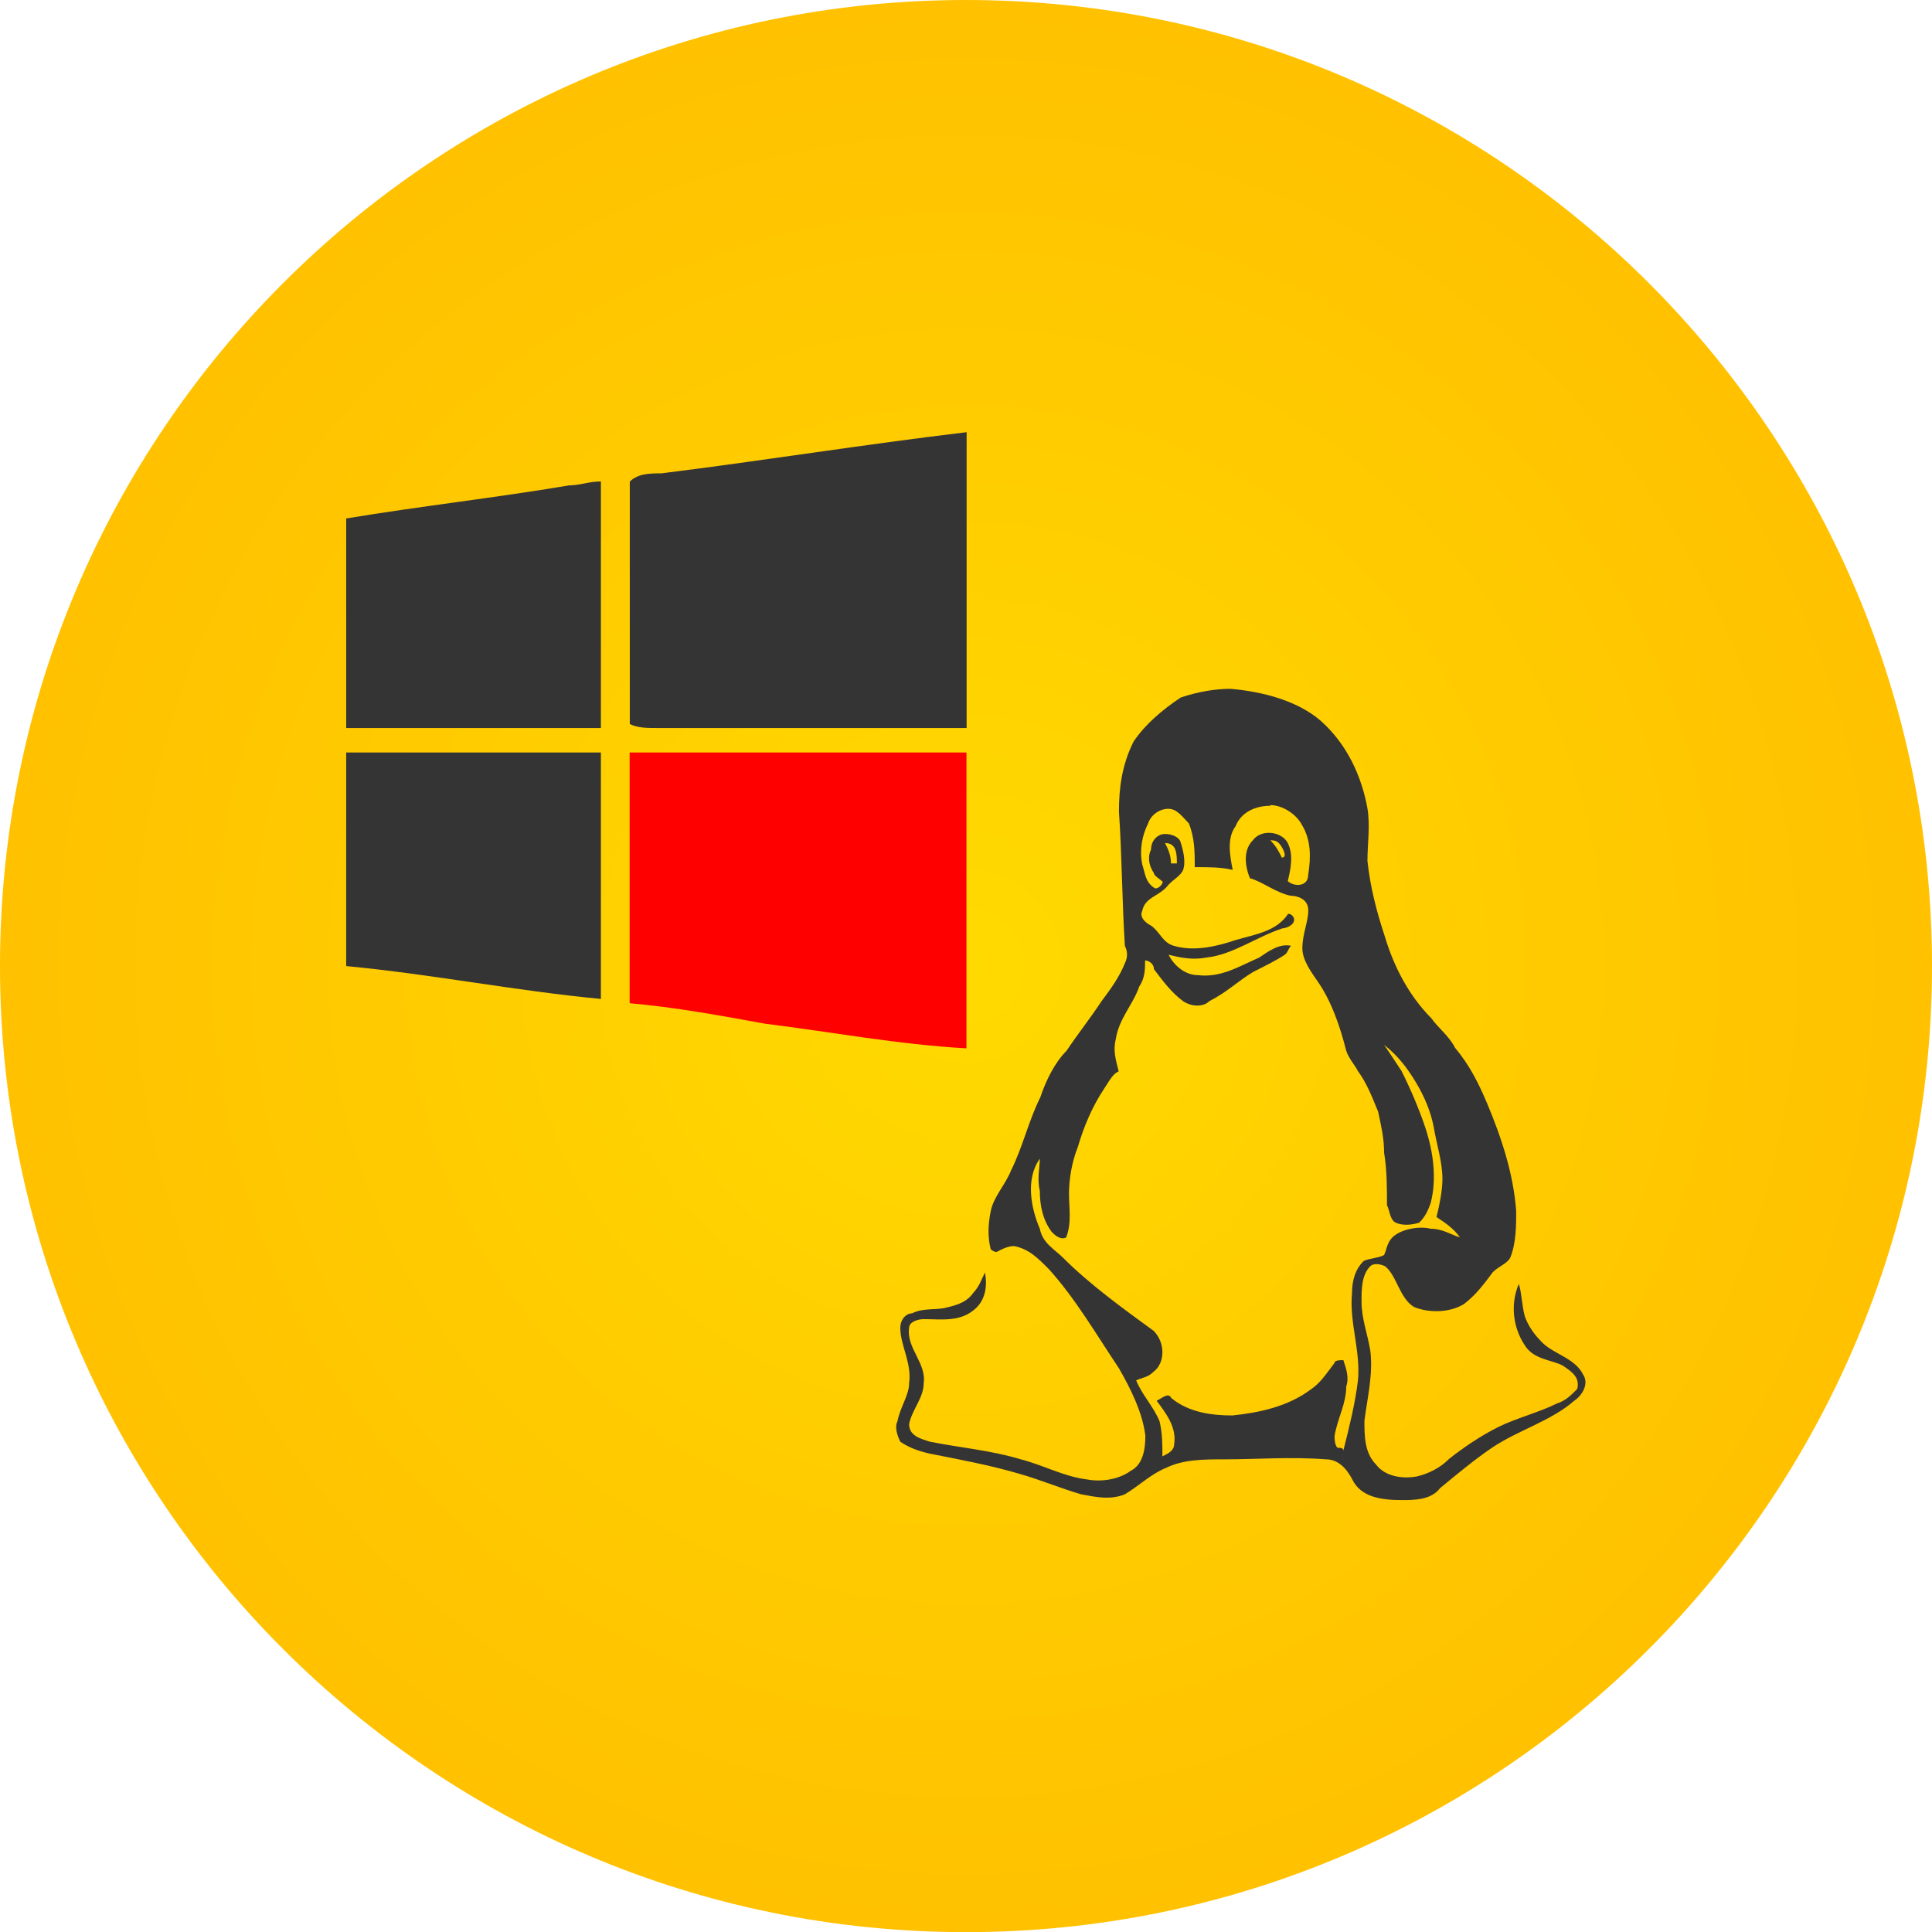 <?xml version="1.0" encoding="UTF-8" standalone="no"?>
<!-- Created with Inkscape (http://www.inkscape.org/) -->

<svg
   width="14.041mm"
   height="14.041mm"
   viewBox="0 0 14.041 14.041"
   version="1.1"
   id="svg5"
   xml:space="preserve"
   inkscape:version="1.3.2 (091e20e, 2023-11-25, custom)"
   sodipodi:docname="drawing.svg"
   inkscape:export-filename="..\..\Users\Nacer\Desktop\Help\Materials\cover.png"
   inkscape:export-xdpi="300"
   inkscape:export-ydpi="300"
   xmlns:inkscape="http://www.inkscape.org/namespaces/inkscape"
   xmlns:sodipodi="http://sodipodi.sourceforge.net/DTD/sodipodi-0.dtd"
   xmlns:xlink="http://www.w3.org/1999/xlink"
   xmlns="http://www.w3.org/2000/svg"
   xmlns:svg="http://www.w3.org/2000/svg"><sodipodi:namedview
     id="namedview7"
     pagecolor="#ffffff"
     bordercolor="#000000"
     borderopacity="0.25"
     inkscape:showpageshadow="2"
     inkscape:pageopacity="0.0"
     inkscape:pagecheckerboard="0"
     inkscape:deskcolor="#d1d1d1"
     inkscape:document-units="mm"
     showgrid="false"
     showguides="true"
     inkscape:zoom="9.0101903"
     inkscape:cx="1210.5738"
     inkscape:cy="5015.2104"
     inkscape:window-width="2560"
     inkscape:window-height="1506"
     inkscape:window-x="-11"
     inkscape:window-y="-11"
     inkscape:window-maximized="1"
     inkscape:current-layer="layer1"><sodipodi:guide
       position="-185.807,1504.726"
       orientation="1,0"
       id="guide1518"
       inkscape:locked="false" /><sodipodi:guide
       position="147.327,1633.709"
       orientation="1,0"
       id="guide2735"
       inkscape:locked="false" /><sodipodi:guide
       position="-249.276,1318.04"
       orientation="1,0"
       id="guide362"
       inkscape:locked="false" /><sodipodi:guide
       position="863.405,1302.311"
       orientation="0,-1"
       id="guide906"
       inkscape:locked="false" /><sodipodi:guide
       position="-103.262,1296.384"
       orientation="1,0"
       id="guide394"
       inkscape:locked="false" /><sodipodi:guide
       position="1353.341,2452.73"
       orientation="0,-1"
       id="guide914"
       inkscape:locked="false" /><sodipodi:guide
       position="1248.859,2481.422"
       orientation="1,0"
       id="guide917"
       inkscape:locked="false" /><sodipodi:guide
       position="1248.919,2347.825"
       orientation="0,-1"
       id="guide969"
       inkscape:locked="false" /><sodipodi:guide
       position="1248.919,2343.49"
       orientation="0,-1"
       id="guide970"
       inkscape:locked="false" /><sodipodi:guide
       position="1355.227,2429.701"
       orientation="1,0"
       id="guide972"
       inkscape:locked="false" /><sodipodi:guide
       position="1134.66,2230.288"
       orientation="0,-1"
       id="guide1368"
       inkscape:locked="false" /><sodipodi:guide
       position="1112.958,2253.361"
       orientation="1,0"
       id="guide1369"
       inkscape:locked="false" /></sodipodi:namedview><defs
     id="defs2"><linearGradient
       id="linearGradient17"
       inkscape:collect="always"><stop
         style="stop-color:#ffda00;stop-opacity:1;"
         offset="0"
         id="stop17" /><stop
         style="stop-color:#ffc100;stop-opacity:1;"
         offset="1"
         id="stop18" /></linearGradient><style
       type="text/css"
       id="style1">
   <![CDATA[
    .fil0 {fill:#1A1A1A}
    .fil1 {fill:#343434}
    .fil2 {fill:white}
    .fil4 {fill:white;fill-rule:nonzero}
    .fil3 {fill:url(#id0);fill-rule:nonzero}
   ]]>
  </style><style
       type="text/css"
       id="style1-8">
   <![CDATA[
    .fil0 {fill:#1A1A1A}
    .fil1 {fill:#343434}
    .fil2 {fill:white}
    .fil4 {fill:white;fill-rule:nonzero}
    .fil3 {fill:url(#id0);fill-rule:nonzero}
   ]]>
  </style><style
       type="text/css"
       id="style1-80">
   <![CDATA[
    .fil0 {fill:#1A1A1A}
    .fil1 {fill:#343434}
    .fil2 {fill:white}
    .fil4 {fill:white;fill-rule:nonzero}
    .fil3 {fill:url(#id0);fill-rule:nonzero}
   ]]>
  </style><style
       type="text/css"
       id="style1-8-7">
   <![CDATA[
    .fil0 {fill:#1A1A1A}
    .fil1 {fill:#343434}
    .fil2 {fill:white}
    .fil4 {fill:white;fill-rule:nonzero}
    .fil3 {fill:url(#id0);fill-rule:nonzero}
   ]]>
  </style><style
       id="style2"
       type="text/css">
   <![CDATA[
    .str0 {stroke:white;stroke-width:3.33;stroke-miterlimit:2.613}
    .fil0 {fill:none}
    .fil1 {fill:white}
    .fil2 {fill:white;fill-rule:nonzero}
   ]]>
  </style><style
       type="text/css"
       id="style1-6">
   <![CDATA[
    .fil0 {fill:#1A1A1A}
    .fil1 {fill:#343434}
    .fil2 {fill:white}
    .fil4 {fill:white;fill-rule:nonzero}
    .fil3 {fill:url(#id0);fill-rule:nonzero}
   ]]>
  </style><style
       type="text/css"
       id="style1-8-9">
   <![CDATA[
    .fil0 {fill:#1A1A1A}
    .fil1 {fill:#343434}
    .fil2 {fill:white}
    .fil4 {fill:white;fill-rule:nonzero}
    .fil3 {fill:url(#id0);fill-rule:nonzero}
   ]]>
  </style><style
       type="text/css"
       id="style1-3">
   <![CDATA[
    .fil0 {fill:#1A1A1A}
    .fil1 {fill:#343434}
    .fil2 {fill:white}
    .fil4 {fill:white;fill-rule:nonzero}
    .fil3 {fill:url(#id0);fill-rule:nonzero}
   ]]>
  </style><style
       type="text/css"
       id="style1-8-3">
   <![CDATA[
    .fil0 {fill:#1A1A1A}
    .fil1 {fill:#343434}
    .fil2 {fill:white}
    .fil4 {fill:white;fill-rule:nonzero}
    .fil3 {fill:url(#id0);fill-rule:nonzero}
   ]]>
  </style><style
       type="text/css"
       id="style1-88">
   <![CDATA[
    .fil0 {fill:#1A1A1A}
    .fil1 {fill:#343434}
    .fil2 {fill:white}
    .fil4 {fill:white;fill-rule:nonzero}
    .fil3 {fill:url(#id0);fill-rule:nonzero}
   ]]>
  </style><style
       type="text/css"
       id="style1-8-8">
   <![CDATA[
    .fil0 {fill:#1A1A1A}
    .fil1 {fill:#343434}
    .fil2 {fill:white}
    .fil4 {fill:white;fill-rule:nonzero}
    .fil3 {fill:url(#id0);fill-rule:nonzero}
   ]]>
  </style><style
       type="text/css"
       id="style1-1">
   <![CDATA[
    .fil0 {fill:#1A1A1A}
    .fil1 {fill:#343434}
    .fil2 {fill:white}
    .fil4 {fill:white;fill-rule:nonzero}
    .fil3 {fill:url(#id0);fill-rule:nonzero}
   ]]>
  </style><style
       type="text/css"
       id="style1-8-5">
   <![CDATA[
    .fil0 {fill:#1A1A1A}
    .fil1 {fill:#343434}
    .fil2 {fill:white}
    .fil4 {fill:white;fill-rule:nonzero}
    .fil3 {fill:url(#id0);fill-rule:nonzero}
   ]]>
  </style><style
       type="text/css"
       id="style1-4">
   <![CDATA[
    .fil0 {fill:#1A1A1A}
    .fil1 {fill:#343434}
    .fil2 {fill:white}
    .fil4 {fill:white;fill-rule:nonzero}
    .fil3 {fill:url(#id0);fill-rule:nonzero}
   ]]>
  </style><style
       type="text/css"
       id="style1-8-55">
   <![CDATA[
    .fil0 {fill:#1A1A1A}
    .fil1 {fill:#343434}
    .fil2 {fill:white}
    .fil4 {fill:white;fill-rule:nonzero}
    .fil3 {fill:url(#id0);fill-rule:nonzero}
   ]]>
  </style><style
       type="text/css"
       id="style1-85">
   <![CDATA[
    .fil0 {fill:#1A1A1A}
    .fil1 {fill:#343434}
    .fil2 {fill:white}
    .fil4 {fill:white;fill-rule:nonzero}
    .fil3 {fill:url(#id0);fill-rule:nonzero}
   ]]>
  </style><style
       type="text/css"
       id="style1-8-0">
   <![CDATA[
    .fil0 {fill:#1A1A1A}
    .fil1 {fill:#343434}
    .fil2 {fill:white}
    .fil4 {fill:white;fill-rule:nonzero}
    .fil3 {fill:url(#id0);fill-rule:nonzero}
   ]]>
  </style><style
       type="text/css"
       id="style1-5">
   <![CDATA[
    .fil0 {fill:#1A1A1A}
    .fil1 {fill:#343434}
    .fil2 {fill:white}
    .fil4 {fill:white;fill-rule:nonzero}
    .fil3 {fill:url(#id0);fill-rule:nonzero}
   ]]>
  </style><style
       type="text/css"
       id="style1-8-92">
   <![CDATA[
    .fil0 {fill:#1A1A1A}
    .fil1 {fill:#343434}
    .fil2 {fill:white}
    .fil4 {fill:white;fill-rule:nonzero}
    .fil3 {fill:url(#id0);fill-rule:nonzero}
   ]]>
  </style><style
       type="text/css"
       id="style1-50">
   <![CDATA[
    .fil0 {fill:#1A1A1A}
    .fil1 {fill:#343434}
    .fil2 {fill:white}
    .fil4 {fill:white;fill-rule:nonzero}
    .fil3 {fill:url(#id0);fill-rule:nonzero}
   ]]>
  </style><style
       type="text/css"
       id="style1-8-32">
   <![CDATA[
    .fil0 {fill:#1A1A1A}
    .fil1 {fill:#343434}
    .fil2 {fill:white}
    .fil4 {fill:white;fill-rule:nonzero}
    .fil3 {fill:url(#id0);fill-rule:nonzero}
   ]]>
  </style><style
       type="text/css"
       id="style1-46">
   <![CDATA[
    .fil0 {fill:#1A1A1A}
    .fil1 {fill:#343434}
    .fil2 {fill:white}
    .fil4 {fill:white;fill-rule:nonzero}
    .fil3 {fill:url(#id0);fill-rule:nonzero}
   ]]>
  </style><style
       type="text/css"
       id="style1-8-1">
   <![CDATA[
    .fil0 {fill:#1A1A1A}
    .fil1 {fill:#343434}
    .fil2 {fill:white}
    .fil4 {fill:white;fill-rule:nonzero}
    .fil3 {fill:url(#id0);fill-rule:nonzero}
   ]]>
  </style><style
       type="text/css"
       id="style1-32">
   <![CDATA[
    .fil0 {fill:#1A1A1A}
    .fil1 {fill:#343434}
    .fil2 {fill:white}
    .fil4 {fill:white;fill-rule:nonzero}
    .fil3 {fill:url(#id0);fill-rule:nonzero}
   ]]>
  </style><style
       type="text/css"
       id="style1-8-6">
   <![CDATA[
    .fil0 {fill:#1A1A1A}
    .fil1 {fill:#343434}
    .fil2 {fill:white}
    .fil4 {fill:white;fill-rule:nonzero}
    .fil3 {fill:url(#id0);fill-rule:nonzero}
   ]]>
  </style><style
       type="text/css"
       id="style1-15">
   <![CDATA[
    .fil0 {fill:#1A1A1A}
    .fil1 {fill:#343434}
    .fil2 {fill:white}
    .fil4 {fill:white;fill-rule:nonzero}
    .fil3 {fill:url(#id0);fill-rule:nonzero}
   ]]>
  </style><style
       type="text/css"
       id="style1-8-04">
   <![CDATA[
    .fil0 {fill:#1A1A1A}
    .fil1 {fill:#343434}
    .fil2 {fill:white}
    .fil4 {fill:white;fill-rule:nonzero}
    .fil3 {fill:url(#id0);fill-rule:nonzero}
   ]]>
  </style><style
       type="text/css"
       id="style1-62">
   <![CDATA[
    .fil0 {fill:#1A1A1A}
    .fil1 {fill:#343434}
    .fil2 {fill:white}
    .fil4 {fill:white;fill-rule:nonzero}
    .fil3 {fill:url(#id0);fill-rule:nonzero}
   ]]>
  </style><style
       type="text/css"
       id="style1-8-69">
   <![CDATA[
    .fil0 {fill:#1A1A1A}
    .fil1 {fill:#343434}
    .fil2 {fill:white}
    .fil4 {fill:white;fill-rule:nonzero}
    .fil3 {fill:url(#id0);fill-rule:nonzero}
   ]]>
  </style><style
       type="text/css"
       id="style1-56">
   <![CDATA[
    .fil0 {fill:#1A1A1A}
    .fil1 {fill:#343434}
    .fil2 {fill:white}
    .fil4 {fill:white;fill-rule:nonzero}
    .fil3 {fill:url(#id0);fill-rule:nonzero}
   ]]>
  </style><style
       type="text/css"
       id="style1-8-4">
   <![CDATA[
    .fil0 {fill:#1A1A1A}
    .fil1 {fill:#343434}
    .fil2 {fill:white}
    .fil4 {fill:white;fill-rule:nonzero}
    .fil3 {fill:url(#id0);fill-rule:nonzero}
   ]]>
  </style><style
       type="text/css"
       id="style1-83">
   <![CDATA[
    .fil0 {fill:#1A1A1A}
    .fil1 {fill:#343434}
    .fil2 {fill:white}
    .fil4 {fill:white;fill-rule:nonzero}
    .fil3 {fill:url(#id0);fill-rule:nonzero}
   ]]>
  </style><style
       type="text/css"
       id="style1-8-57">
   <![CDATA[
    .fil0 {fill:#1A1A1A}
    .fil1 {fill:#343434}
    .fil2 {fill:white}
    .fil4 {fill:white;fill-rule:nonzero}
    .fil3 {fill:url(#id0);fill-rule:nonzero}
   ]]>
  </style><style
       type="text/css"
       id="style1-2">
   <![CDATA[
    .fil0 {fill:#1A1A1A}
    .fil1 {fill:#343434}
    .fil2 {fill:white}
    .fil4 {fill:white;fill-rule:nonzero}
    .fil3 {fill:url(#id0);fill-rule:nonzero}
   ]]>
  </style><style
       type="text/css"
       id="style1-8-90">
   <![CDATA[
    .fil0 {fill:#1A1A1A}
    .fil1 {fill:#343434}
    .fil2 {fill:white}
    .fil4 {fill:white;fill-rule:nonzero}
    .fil3 {fill:url(#id0);fill-rule:nonzero}
   ]]>
  </style><style
       type="text/css"
       id="style1-25">
   <![CDATA[
    .fil0 {fill:#1A1A1A}
    .fil1 {fill:#343434}
    .fil2 {fill:white}
    .fil4 {fill:white;fill-rule:nonzero}
    .fil3 {fill:url(#id0);fill-rule:nonzero}
   ]]>
  </style><style
       type="text/css"
       id="style1-8-16">
   <![CDATA[
    .fil0 {fill:#1A1A1A}
    .fil1 {fill:#343434}
    .fil2 {fill:white}
    .fil4 {fill:white;fill-rule:nonzero}
    .fil3 {fill:url(#id0);fill-rule:nonzero}
   ]]>
  </style><style
       id="style2-6"
       type="text/css">
   <![CDATA[
    .str0 {stroke:#373535;stroke-width:6.94;stroke-miterlimit:2.613}
    .fil3 {fill:none}
    .fil1 {fill:#BA3A3C}
    .fil2 {fill:#BA3A3C}
    .fil0 {fill:#F2484B}
   ]]>
  </style><style
       id="style2-61"
       type="text/css">
   <![CDATA[
    .fil0 {fill:#F16262}
    .fil1 {fill:#CB4C52}
    .fil2 {fill:white;fill-rule:nonzero}
   ]]>
  </style><radialGradient
       inkscape:collect="always"
       xlink:href="#linearGradient17"
       id="radialGradient1304"
       gradientUnits="userSpaceOnUse"
       gradientTransform="matrix(1,0,0,1,-4.722,-87.905)"
       cx="317.404"
       cy="1310.295"
       fx="317.404"
       fy="1310.295"
       r="7.021" /></defs><g
     inkscape:label="Layer 1"
     inkscape:groupmode="layer"
     id="layer1"
     transform="translate(-305.661,-1215.371)"><path
       id="path1304"
       d="m 319.702,1222.392 c 0,3.874 -3.146,7.021 -7.021,7.021 -3.874,0 -7.02,-3.146 -7.02,-7.021 0,-3.874 3.146,-7.021 7.02,-7.021 3.874,0 7.021,3.146 7.021,7.021"
       style="fill:url(#radialGradient1304);fill-opacity:1;fill-rule:nonzero;stroke:none;stroke-width:0.353;stroke-opacity:1"
       inkscape:export-filename="..\..\Users\Nacer\Desktop\intellihoma\static\assets\icon\restream.svg"
       inkscape:export-xdpi="96"
       inkscape:export-ydpi="96" /><g
       id="g950"
       transform="translate(-0.328,-0.145)"><path
         style="fill:#343434;fill-opacity:1;fill-rule:nonzero;stroke:none;stroke-width:0.462"
         d="m 312.744,1218.848 c 0.017,0 0.035,0 0.052,0.017 0.017,0.017 0.035,0.052 0.035,0.07 0,0.017 -0.017,0.017 -0.017,0.035 -0.017,-0.052 -0.035,-0.087 -0.07,-0.122 z"
         id="path906" /><path
         style="fill:#343434;fill-opacity:1;fill-rule:nonzero;stroke:none;stroke-width:0.462"
         d="m 312.116,1218.866 c 0.07,0 0.07,0.087 0.07,0.14 -0.017,-0.017 -0.017,-0.017 -0.035,-0.017 0,-0.052 -0.017,-0.087 -0.035,-0.122 z"
         id="path913" /><path
         style="fill:#343434;fill-opacity:1;fill-rule:nonzero;stroke:none;stroke-width:0.462"
         d="m 312.203,1219.092 c 0,-0.017 0.035,-0.035 0.052,-0.035 -0.017,0.017 -0.017,0.035 -0.035,0.052 -0.017,0 -0.017,0 -0.017,-0.017 z"
         id="path925" /><path
         style="fill:#343434;fill-opacity:1;fill-rule:nonzero;stroke:none;stroke-width:0.462"
         d="m 312.465,1219.058 c 0.017,0 0.035,0 0.052,0 0,0.017 0,0.035 0.017,0.035 -0.035,0 -0.052,-0.017 -0.07,-0.035 z"
         id="path926" /><path
         style="fill:#343434;fill-opacity:1;fill-rule:nonzero;stroke:none;stroke-width:0.561"
         d="m 314.571,1220.585 c 0.127,-0.043 0.254,-0.063 0.36,-0.063 0.233,0.02 0.488,0.086 0.657,0.233 0.191,0.17 0.297,0.403 0.339,0.636 0.021,0.127 0,0.255 0,0.382 0.021,0.191 0.064,0.36 0.127,0.551 0.064,0.212 0.17,0.424 0.339,0.594 0.043,0.063 0.127,0.127 0.17,0.212 0.106,0.127 0.17,0.255 0.233,0.403 0.106,0.254 0.191,0.509 0.212,0.784 0,0.106 0,0.233 -0.043,0.339 -0.021,0.043 -0.085,0.063 -0.127,0.106 -0.064,0.086 -0.127,0.17 -0.212,0.233 -0.106,0.063 -0.254,0.063 -0.36,0.02 -0.106,-0.063 -0.127,-0.233 -0.212,-0.297 -0.043,-0.02 -0.085,-0.02 -0.106,0 -0.064,0.063 -0.064,0.17 -0.064,0.255 0,0.127 0.043,0.233 0.064,0.36 0.021,0.17 -0.021,0.339 -0.043,0.509 0,0.106 0,0.233 0.085,0.318 0.064,0.086 0.191,0.106 0.297,0.086 0.085,-0.02 0.17,-0.063 0.233,-0.127 0.106,-0.084 0.233,-0.17 0.36,-0.233 0.127,-0.063 0.297,-0.106 0.424,-0.17 0.064,-0.02 0.106,-0.063 0.148,-0.106 0.021,-0.086 -0.043,-0.127 -0.106,-0.17 -0.085,-0.043 -0.212,-0.043 -0.276,-0.148 -0.085,-0.127 -0.106,-0.297 -0.043,-0.445 0.021,0.063 0.021,0.148 0.043,0.233 0.021,0.063 0.064,0.127 0.106,0.17 0.085,0.106 0.254,0.127 0.318,0.255 0.043,0.063 0,0.148 -0.064,0.191 -0.17,0.148 -0.403,0.212 -0.594,0.339 -0.127,0.086 -0.254,0.191 -0.382,0.297 -0.064,0.086 -0.191,0.086 -0.276,0.086 -0.148,0 -0.297,-0.02 -0.36,-0.148 -0.043,-0.084 -0.106,-0.148 -0.191,-0.148 -0.254,-0.02 -0.509,0 -0.742,0 -0.148,0 -0.297,0 -0.424,0.063 -0.106,0.043 -0.191,0.127 -0.297,0.191 -0.106,0.043 -0.212,0.02 -0.318,0 -0.148,-0.043 -0.297,-0.106 -0.445,-0.148 -0.212,-0.063 -0.445,-0.106 -0.657,-0.148 -0.085,-0.02 -0.148,-0.043 -0.212,-0.086 -0.021,-0.043 -0.043,-0.106 -0.021,-0.148 0.021,-0.106 0.085,-0.191 0.085,-0.276 0.021,-0.148 -0.064,-0.276 -0.064,-0.403 0,-0.063 0.043,-0.106 0.085,-0.106 0.085,-0.043 0.17,-0.02 0.254,-0.043 0.085,-0.02 0.148,-0.043 0.191,-0.106 0.043,-0.043 0.064,-0.106 0.085,-0.148 0.021,0.106 0,0.212 -0.085,0.276 -0.106,0.084 -0.233,0.063 -0.36,0.063 -0.043,0 -0.106,0.02 -0.106,0.063 -0.021,0.148 0.127,0.255 0.106,0.403 0,0.106 -0.085,0.191 -0.106,0.297 0,0.086 0.085,0.106 0.148,0.127 0.212,0.043 0.445,0.063 0.657,0.127 0.17,0.043 0.318,0.127 0.488,0.148 0.106,0.02 0.233,0 0.318,-0.063 0.085,-0.043 0.106,-0.148 0.106,-0.255 -0.021,-0.17 -0.106,-0.339 -0.191,-0.488 -0.17,-0.255 -0.318,-0.509 -0.509,-0.721 -0.085,-0.086 -0.148,-0.148 -0.254,-0.169 -0.043,0 -0.085,0.02 -0.127,0.043 -0.021,0 -0.043,-0.02 -0.043,-0.02 -0.021,-0.086 -0.021,-0.17 0,-0.276 0.021,-0.106 0.106,-0.191 0.148,-0.297 0.085,-0.17 0.127,-0.36 0.212,-0.53 0.043,-0.127 0.106,-0.254 0.191,-0.339 0.085,-0.127 0.17,-0.233 0.254,-0.36 0.064,-0.086 0.127,-0.17 0.17,-0.276 0.021,-0.043 0.021,-0.086 0,-0.127 -0.021,-0.339 -0.021,-0.657 -0.043,-0.975 0,-0.17 0.021,-0.339 0.106,-0.509 0.085,-0.127 0.212,-0.233 0.339,-0.318 m 0.657,0.784 c -0.106,0 -0.212,0.043 -0.254,0.148 -0.064,0.086 -0.043,0.212 -0.021,0.318 -0.085,-0.02 -0.17,-0.02 -0.276,-0.02 0,-0.106 0,-0.212 -0.043,-0.318 -0.043,-0.043 -0.085,-0.106 -0.148,-0.106 -0.064,0 -0.127,0.043 -0.148,0.106 -0.043,0.086 -0.064,0.191 -0.043,0.297 0.021,0.063 0.021,0.127 0.085,0.17 0.021,0.02 0.064,-0.02 0.064,-0.043 -0.021,-0.02 -0.064,-0.043 -0.064,-0.063 -0.043,-0.063 -0.043,-0.127 -0.021,-0.17 0,-0.043 0.021,-0.086 0.064,-0.106 0.043,-0.02 0.127,0 0.148,0.043 0.021,0.063 0.043,0.148 0.021,0.212 -0.021,0.043 -0.064,0.063 -0.106,0.106 -0.064,0.086 -0.17,0.086 -0.191,0.191 -0.021,0.043 0.021,0.084 0.064,0.106 0.064,0.043 0.085,0.127 0.17,0.148 0.148,0.043 0.318,0 0.445,-0.043 0.148,-0.043 0.297,-0.063 0.382,-0.191 0.021,0 0.043,0.02 0.043,0.043 0,0.043 -0.064,0.063 -0.085,0.063 -0.191,0.063 -0.36,0.191 -0.551,0.212 -0.106,0.02 -0.191,0 -0.276,-0.02 0.043,0.086 0.127,0.148 0.212,0.148 0.17,0.02 0.297,-0.063 0.445,-0.127 0.064,-0.043 0.148,-0.106 0.233,-0.086 -0.021,0.02 -0.021,0.043 -0.043,0.063 -0.064,0.043 -0.148,0.084 -0.233,0.127 -0.106,0.063 -0.191,0.148 -0.318,0.212 -0.043,0.043 -0.127,0.043 -0.191,0 -0.085,-0.063 -0.148,-0.148 -0.212,-0.233 0,-0.043 -0.043,-0.063 -0.064,-0.063 0,0.063 0,0.127 -0.043,0.191 -0.043,0.127 -0.148,0.233 -0.17,0.382 -0.021,0.084 0,0.148 0.021,0.233 -0.043,0.02 -0.064,0.063 -0.106,0.127 -0.085,0.127 -0.148,0.276 -0.191,0.424 -0.043,0.106 -0.064,0.233 -0.064,0.339 0,0.106 0.021,0.212 -0.021,0.318 -0.043,0.02 -0.085,-0.02 -0.106,-0.043 -0.064,-0.086 -0.085,-0.191 -0.085,-0.297 -0.021,-0.086 0,-0.17 0,-0.233 -0.106,0.148 -0.064,0.36 0,0.509 0.021,0.106 0.106,0.148 0.17,0.212 0.191,0.191 0.424,0.36 0.657,0.53 0.085,0.084 0.085,0.233 0,0.297 -0.043,0.043 -0.085,0.043 -0.127,0.063 0.043,0.106 0.127,0.191 0.17,0.297 0.021,0.086 0.021,0.17 0.021,0.255 0.043,-0.02 0.085,-0.043 0.085,-0.086 0.021,-0.127 -0.064,-0.233 -0.127,-0.318 0.043,-0.02 0.085,-0.063 0.106,-0.02 0.127,0.106 0.297,0.127 0.445,0.127 0.191,-0.02 0.403,-0.063 0.572,-0.191 0.064,-0.043 0.106,-0.106 0.17,-0.191 0,-0.02 0.043,-0.02 0.064,-0.02 0.021,0.063 0.043,0.127 0.021,0.191 0,0.127 -0.064,0.233 -0.085,0.36 0,0.02 0,0.063 0.021,0.086 0.021,0 0.043,0 0.043,0.02 0.043,-0.17 0.085,-0.339 0.106,-0.509 0.021,-0.212 -0.064,-0.424 -0.043,-0.636 0,-0.086 0.021,-0.17 0.085,-0.233 0.043,-0.02 0.106,-0.02 0.148,-0.043 0.021,-0.043 0.021,-0.106 0.085,-0.148 0.064,-0.043 0.17,-0.063 0.254,-0.043 0.085,0 0.148,0.043 0.212,0.063 -0.043,-0.063 -0.106,-0.106 -0.17,-0.148 0.021,-0.086 0.043,-0.191 0.043,-0.276 0,-0.127 -0.043,-0.254 -0.064,-0.382 -0.021,-0.106 -0.064,-0.212 -0.127,-0.318 -0.064,-0.106 -0.127,-0.191 -0.233,-0.276 0.043,0.063 0.085,0.127 0.127,0.191 0.064,0.127 0.127,0.276 0.17,0.403 0.064,0.191 0.085,0.382 0.043,0.551 -0.021,0.063 -0.043,0.106 -0.085,0.148 -0.064,0.02 -0.127,0.02 -0.17,0 -0.043,-0.02 -0.043,-0.086 -0.064,-0.127 0,-0.127 0,-0.254 -0.021,-0.382 0,-0.106 -0.021,-0.191 -0.043,-0.297 -0.043,-0.106 -0.085,-0.212 -0.148,-0.297 -0.021,-0.043 -0.064,-0.086 -0.085,-0.149 -0.043,-0.17 -0.106,-0.36 -0.212,-0.509 -0.043,-0.063 -0.106,-0.148 -0.106,-0.233 0,-0.106 0.043,-0.191 0.043,-0.276 0,-0.086 -0.085,-0.106 -0.127,-0.106 -0.106,-0.02 -0.212,-0.106 -0.297,-0.127 -0.043,-0.106 -0.043,-0.212 0.021,-0.276 0.064,-0.086 0.212,-0.063 0.254,0.02 0.043,0.086 0.021,0.191 0,0.276 0.043,0.043 0.148,0.043 0.148,-0.043 0.021,-0.127 0.021,-0.255 -0.043,-0.361 -0.043,-0.086 -0.148,-0.148 -0.233,-0.148 m 0,0.255 c 0.043,0.043 0.064,0.084 0.085,0.127 0,0 0.021,0 0.021,-0.02 0,-0.02 -0.021,-0.063 -0.043,-0.086 -0.021,-0.02 -0.043,-0.02 -0.064,-0.02 m -0.763,0.02 c 0.021,0.043 0.043,0.086 0.043,0.148 0.021,0 0.021,0 0.043,0 0,-0.063 0,-0.148 -0.085,-0.148 z"
         id="path928" /><path
         style="fill:#343434;fill-opacity:1;fill-rule:nonzero;stroke:none;stroke-width:0.79"
         d="m 310.804,1218.955 c 0.717,-0.089 1.463,-0.209 2.21,-0.298 0,0.717 0,1.433 0,2.15 -0.746,0 -1.493,0 -2.239,0 -0.089,0 -0.149,0 -0.209,-0.029 0,-0.567 0,-1.165 0,-1.762 0.06,-0.06 0.149,-0.06 0.239,-0.06 z"
         id="path929" /><path
         style="fill:#343434;fill-opacity:1;fill-rule:nonzero;stroke:none;stroke-width:0.79"
         d="m 310.117,1219.044 c 0.089,0 0.149,-0.029 0.239,-0.029 0,0.597 0,1.194 0,1.792 -0.627,0 -1.224,0 -1.851,0 0,-0.358 0,-0.687 0,-1.015 0,-0.179 0,-0.358 0,-0.508 0.537,-0.089 1.075,-0.149 1.612,-0.239 z"
         id="path938" /><path
         style="fill:#343434;fill-opacity:1;fill-rule:nonzero;stroke:none;stroke-width:0.79"
         d="m 308.505,1220.985 c 0.627,0 1.224,0 1.851,0 0,0.597 0,1.194 0,1.791 -0.627,-0.06 -1.224,-0.179 -1.851,-0.239 0,-0.329 0,-0.687 0,-1.015 0,-0.179 0,-0.358 0,-0.537 z"
         id="path944" /><path
         style="fill:#ff0000;fill-opacity:1;fill-rule:nonzero;stroke:none;stroke-width:0.79"
         d="m 310.565,1220.985 c 0.06,0 0.119,0 0.209,0 0.746,0 1.493,0 2.239,0 0,0.717 0,1.433 0,2.15 -0.508,-0.029 -0.985,-0.12 -1.463,-0.179 -0.328,-0.06 -0.657,-0.12 -0.985,-0.149 0,-0.597 0,-1.194 0,-1.821 z"
         id="path945" /></g></g><style
     type="text/css"
     id="style733"><![CDATA[
	.st0{fill-rule:evenodd;clip-rule:evenodd;}
]]></style><style
     type="text/css"
     id="style733-3"><![CDATA[
	.st0{fill-rule:evenodd;clip-rule:evenodd;}
]]></style><style
     type="text/css"
     id="style733-7"><![CDATA[
	.st0{fill-rule:evenodd;clip-rule:evenodd;}
]]></style><style
     type="text/css"
     id="style733-9"><![CDATA[
	.st0{fill-rule:evenodd;clip-rule:evenodd;}
]]></style><style
     type="text/css"
     id="style733-34"><![CDATA[
	.st0{fill-rule:evenodd;clip-rule:evenodd;}
]]></style><style
     type="text/css"
     id="style733-70"><![CDATA[
	.st0{fill-rule:evenodd;clip-rule:evenodd;}
]]></style><style
     type="text/css"
     id="style733-1"><![CDATA[
	.st0{fill-rule:evenodd;clip-rule:evenodd;}
]]></style><style
     type="text/css"
     id="style733-75"><![CDATA[
	.st0{fill-rule:evenodd;clip-rule:evenodd;}
]]></style><style
     type="text/css"
     id="style733-79"><![CDATA[
	.st0{fill-rule:evenodd;clip-rule:evenodd;}
]]></style><style
     type="text/css"
     id="style733-8"><![CDATA[
	.st0{fill-rule:evenodd;clip-rule:evenodd;}
]]></style><style
     type="text/css"
     id="style733-6"><![CDATA[
	.st0{fill-rule:evenodd;clip-rule:evenodd;}
]]></style><style
     type="text/css"
     id="style733-2"><![CDATA[
	.st0{fill-rule:evenodd;clip-rule:evenodd;}
]]></style><style
     type="text/css"
     id="style733-20"><![CDATA[
	.st0{fill-rule:evenodd;clip-rule:evenodd;}
]]></style><style
     type="text/css"
     id="style733-0"><![CDATA[
	.st0{fill-rule:evenodd;clip-rule:evenodd;}
]]></style><style
     type="text/css"
     id="style733-4"><![CDATA[
	.st0{fill-rule:evenodd;clip-rule:evenodd;}
]]></style><style
     type="text/css"
     id="style733-19"><![CDATA[
	.st0{fill-rule:evenodd;clip-rule:evenodd;}
]]></style><style
     type="text/css"
     id="style733-06"><![CDATA[
	.st0{fill-rule:evenodd;clip-rule:evenodd;}
]]></style><style
     type="text/css"
     id="style733-39"><![CDATA[
	.st0{fill-rule:evenodd;clip-rule:evenodd;}
]]></style></svg>
